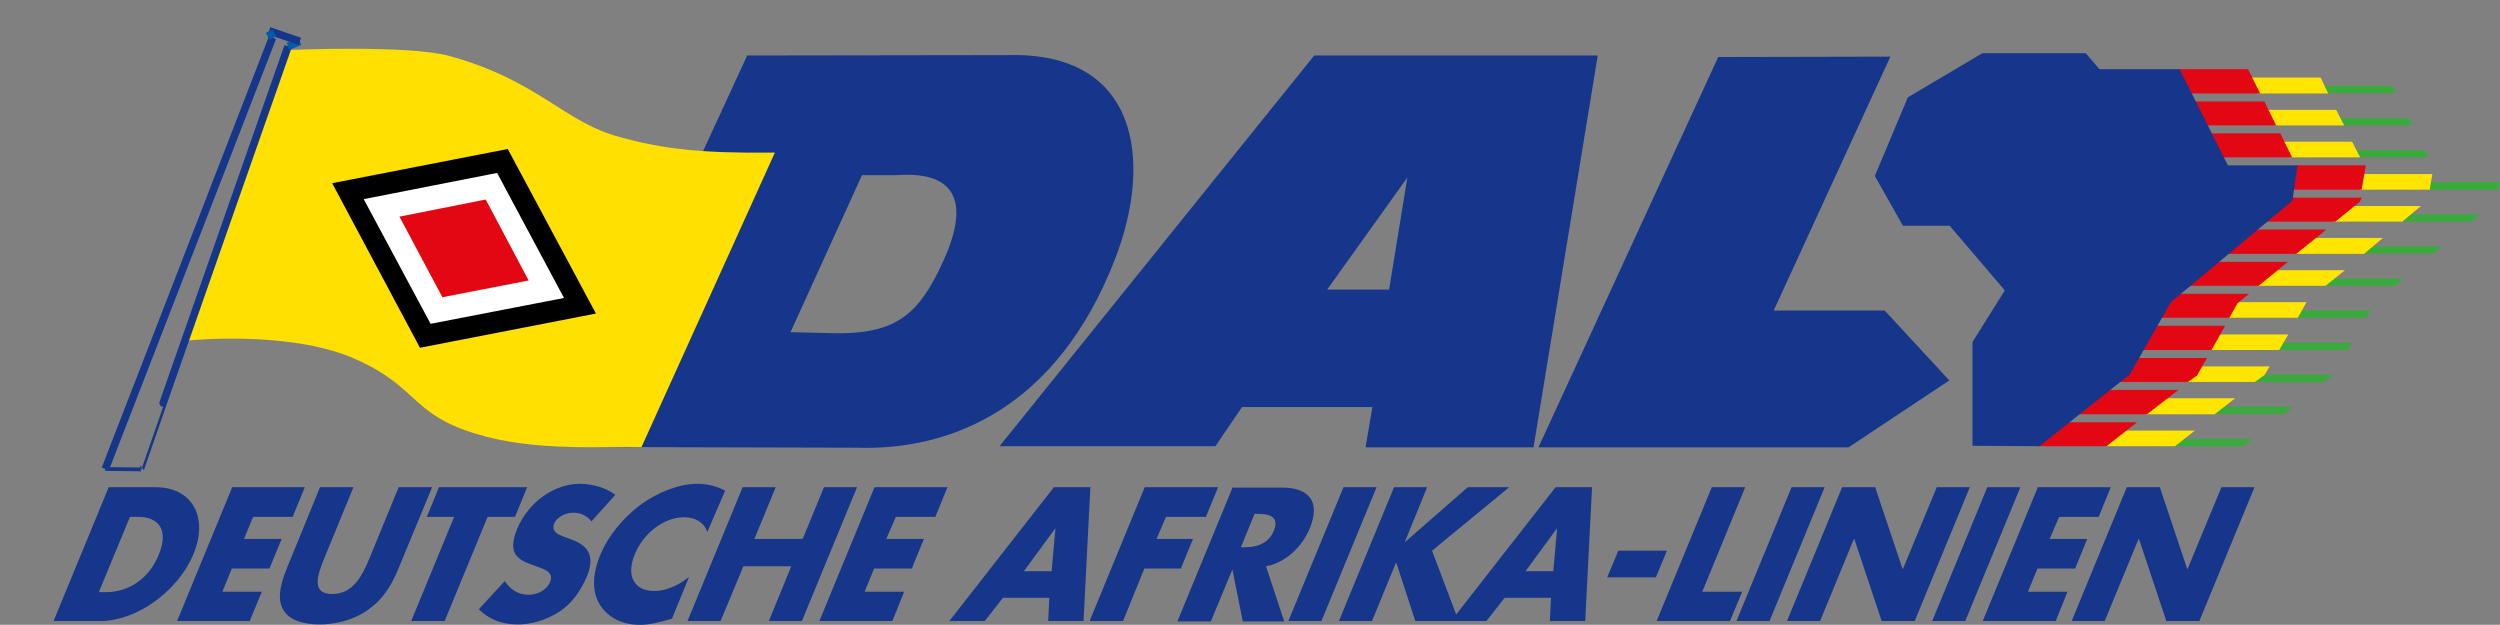 <?xml version="1.0" encoding="utf-8"?>
<!-- Generator: Adobe Illustrator 21.1.0, SVG Export Plug-In . SVG Version: 6.00 Build 0)  -->
<svg version="1.1" id="Ebene_1" xmlns="http://www.w3.org/2000/svg" xmlns:xlink="http://www.w3.org/1999/xlink" x="0px" y="0px"
	 viewBox="0 0 657.8 164.4" style="enable-background:new 0 0 657.8 164.4;" xml:space="preserve">
<rect x="0" y="0" width="657.8" height="164.4" fill="#808080" stroke="none"/>
<style type="text/css">
	.st0{fill:#39AA3C;}
	.st1{fill:#15368A;}
	.st2{fill:#FFE500;}
	.st3{fill:#FFE000;stroke:#FFE000;stroke-width:0.888;stroke-miterlimit:3.864;}
	.st4{fill:#FFFFFF;}
	.st5{fill:#E30613;}
	.st6{fill:none;}
	.st7{fill:none;stroke:#15368A;stroke-miterlimit:3.864;}
	.st8{fill:none;stroke:#15368A;stroke-width:2;stroke-miterlimit:3.864;}
	.st9{fill:none;stroke:#005CA9;stroke-width:2;stroke-miterlimit:3.864;}
</style>
<g>
	<polygon class="st0" points="611.2,22.6 629.4,22.6 630.5,24.5 612.2,24.5 	"/>
	<polygon class="st0" points="619.8,39.5 638,39.5 638.9,41.4 620.7,41.4 	"/>
	<polygon class="st0" points="615.6,31.1 633.8,31.1 634.7,33 616.5,33 	"/>
	<polygon class="st0" points="639.4,47.9 657.8,47.9 657.4,49.9 639.1,49.9 	"/>
	<polygon class="st0" points="614,73.3 632.4,73.3 630.1,75.2 611.8,75.2 	"/>
	<polygon class="st0" points="624.1,64.8 642.5,64.8 640.2,66.7 621.9,66.7 	"/>
	<polygon class="st0" points="634.2,56.4 652.6,56.4 650.2,58.3 631.9,58.3 	"/>
	<polygon class="st0" points="605.4,81.7 623.8,81.7 622.6,83.6 604.3,83.6 	"/>
	<polygon class="st0" points="600.4,90.2 618.8,90.2 617.7,92.1 599.4,92.1 	"/>
	<polygon class="st0" points="595.6,98.6 614,98.6 611.4,100.5 593.1,100.5 	"/>
	<polygon class="st0" points="585,107 603.4,107 601,108.9 582.7,108.9 	"/>
	<polygon class="st0" points="574.4,115.5 592.8,115.5 590.2,117.4 572,117.4 	"/>
	<path class="st1" d="M149.1,117.6l76,0.2c25.4,0.9,53.1-10.7,68.2-49.4c10.3-26.4,6-54.8-28-53.9l-68.7,0.1L149.1,117.6
		L149.1,117.6z M226.8,46.1h8.9c17-1.3,19.1,8.3,12.4,22.8c-6.2,13.6-12.1,18.8-27.6,18.8L208,87.4L226.8,46.1L226.8,46.1z"/>
	<polygon class="st2" points="592.4,20.4 610.6,20.4 612.6,24.6 594.3,24.6 	"/>
	<polygon class="st2" points="600.7,37.3 618.9,37.3 621,41.4 602.7,41.4 	"/>
	<polygon class="st2" points="596.5,28.9 614.7,28.9 616.8,33 598.5,33 	"/>
	<polygon class="st2" points="621.6,45.8 640,45.8 639.3,49.9 621,49.9 	"/>
	<polygon class="st2" points="598.6,71.1 617,71.1 611.9,75.2 593.6,75.2 	"/>
	<polygon class="st2" points="608.7,62.6 627,62.6 622,66.8 603.7,66.8 	"/>
	<polygon class="st2" points="618.7,54.2 637,54.2 632.1,58.3 613.8,58.3 	"/>
	<polygon class="st2" points="588.6,79.5 606.9,79.5 604.6,83.6 586.4,83.6 	"/>
	<polygon class="st2" points="583.7,88 602.1,88 599.7,92.1 581.4,92.1 	"/>
	<polygon class="st2" points="578.9,96.4 597.2,96.4 595.8,98.7 593.3,100.5 575.1,100.5 577.5,98.6 	"/>
	<polygon class="st2" points="569.7,104.8 588.1,104.8 582.7,109 564.5,109 	"/>
	<polygon class="st2" points="559.2,113.3 577.5,113.3 572.3,117.4 554,117.4 	"/>
	<path class="st1" d="M326.8,107.1h34.3l-1.8,10.6h44.2l16.9-103.1h-74.6L263,117.4h56.8L326.8,107.1L326.8,107.1z M349.2,76.2
		l21.1-29.5l-4.8,29.5H349.2L349.2,76.2z"/>
	<polygon class="st1" points="404.8,117.7 486.4,117.7 512.9,100.1 495.9,81.7 466.7,81.7 497.4,14.9 452.1,15 	"/>
	<path class="st3" d="M203.2,40.6l-34.7,76.6c-9.4-0.3-27.7,1.3-43.2-3.5c-17.3-5.3-14.8-12.3-32-19.8c-17-7.4-43.2-4.8-43.2-4.8
		L76,13.6c0,0,31.6-1.4,42.3,1.6c23.4,6.5,29.7,17.3,44.7,21.3C174.2,39.6,184.3,40.8,203.2,40.6L203.2,40.6z"/>
	<polygon points="133.6,39.2 156.8,82.5 110.5,91.5 87.4,48.2 	"/>
	<polygon class="st4" points="130.8,45.5 148.4,78.4 113.3,85.2 95.7,52.4 	"/>
	<polygon class="st5" points="127.8,52.5 139.1,73.8 116.4,78.2 105.1,57 	"/>
	<g>
		<line class="st6" x1="37.8" y1="122.2" x2="38.4" y2="121.5"/>
		<line class="st6" x1="38.5" y1="121.4" x2="39.1" y2="120.7"/>
		<line class="st6" x1="39.1" y1="120.7" x2="39.7" y2="120"/>
		<line class="st6" x1="39.8" y1="119.9" x2="40.4" y2="119.2"/>
		<line class="st6" x1="40.4" y1="119.2" x2="41" y2="118.5"/>
		<line class="st6" x1="41.1" y1="118.4" x2="41.7" y2="117.7"/>
		<line class="st6" x1="41.7" y1="117.6" x2="42.4" y2="117"/>
		<line class="st6" x1="42.4" y1="116.9" x2="43" y2="116.2"/>
		<line class="st6" x1="43.1" y1="116.1" x2="43.7" y2="115.4"/>
		<line class="st6" x1="66.1" y1="89.6" x2="66.7" y2="88.9"/>
		<line class="st6" x1="66.8" y1="88.9" x2="67.4" y2="88.2"/>
		<line class="st6" x1="67.4" y1="88.1" x2="68" y2="87.4"/>
		<line class="st6" x1="68.1" y1="87.3" x2="68.7" y2="86.6"/>
		<line class="st6" x1="68.8" y1="86.6" x2="69.4" y2="85.9"/>
		<line class="st6" x1="69.4" y1="85.8" x2="70" y2="85.1"/>
		<line class="st6" x1="70.1" y1="85.1" x2="70.7" y2="84.4"/>
		<line class="st6" x1="70.7" y1="84.3" x2="71.3" y2="83.6"/>
		<line class="st6" x1="71.4" y1="83.6" x2="72" y2="82.9"/>
		<line class="st6" x1="72" y1="82.8" x2="72.6" y2="82.1"/>
		<line class="st6" x1="72.7" y1="82" x2="73.3" y2="81.3"/>
		<line class="st6" x1="73.4" y1="81.3" x2="74" y2="80.6"/>
		<line class="st6" x1="74" y1="80.5" x2="74.6" y2="79.8"/>
		<line class="st6" x1="74.7" y1="79.8" x2="75.3" y2="79.1"/>
		<line class="st6" x1="75.3" y1="79" x2="75.9" y2="78.3"/>
		<line class="st6" x1="76" y1="78.3" x2="76.6" y2="77.6"/>
		<line class="st6" x1="76.7" y1="77.5" x2="77.3" y2="76.8"/>
		<line class="st6" x1="77.3" y1="76.7" x2="77.9" y2="76"/>
		<line class="st6" x1="78" y1="76" x2="78.6" y2="75.3"/>
		<line class="st6" x1="78.6" y1="75.2" x2="79.2" y2="74.5"/>
		<line class="st6" x1="79.3" y1="74.5" x2="79.9" y2="73.8"/>
		<line class="st6" x1="79.9" y1="73.7" x2="80.6" y2="73"/>
		<line class="st6" x1="80.6" y1="72.9" x2="81.2" y2="72.3"/>
		<line class="st6" x1="81.3" y1="72.2" x2="81.9" y2="71.5"/>
		<line class="st6" x1="81.9" y1="71.4" x2="82.5" y2="70.7"/>
		<line class="st6" x1="82.6" y1="70.7" x2="83.2" y2="70"/>
		<line class="st6" x1="83.2" y1="69.9" x2="83.8" y2="69.2"/>
		<line class="st6" x1="83.9" y1="69.2" x2="84.5" y2="68.5"/>
		<line class="st6" x1="84.6" y1="68.4" x2="85.2" y2="67.7"/>
		<line class="st6" x1="85.2" y1="67.6" x2="85.8" y2="66.9"/>
		<line class="st6" x1="85.9" y1="66.9" x2="86.5" y2="66.2"/>
		<line class="st6" x1="86.5" y1="66.1" x2="87.1" y2="65.4"/>
		<line class="st6" x1="87.2" y1="65.4" x2="87.8" y2="64.7"/>
		<line class="st6" x1="87.9" y1="64.6" x2="88.5" y2="63.9"/>
		<line class="st6" x1="88.5" y1="63.9" x2="89.1" y2="63.2"/>
		<line class="st6" x1="89.2" y1="63.1" x2="89.8" y2="62.4"/>
		<line class="st6" x1="89.8" y1="62.3" x2="90.4" y2="61.6"/>
		<line class="st6" x1="90.5" y1="61.6" x2="91.1" y2="60.9"/>
		<line class="st6" x1="91.1" y1="60.8" x2="91.7" y2="60.1"/>
		<line class="st6" x1="91.8" y1="60.1" x2="92.4" y2="59.4"/>
		<line class="st6" x1="92.5" y1="59.3" x2="93.1" y2="58.6"/>
		<line class="st6" x1="93.1" y1="58.6" x2="93.7" y2="57.9"/>
		<line class="st6" x1="93.8" y1="57.8" x2="94.4" y2="57.1"/>
		<line class="st6" x1="94.4" y1="57" x2="95" y2="56.3"/>
		<line class="st6" x1="95.1" y1="56.3" x2="95.7" y2="55.6"/>
		<line class="st6" x1="95.8" y1="55.5" x2="96.4" y2="54.8"/>
		<line class="st6" x1="96.4" y1="54.8" x2="97" y2="54.1"/>
		<line class="st6" x1="97.1" y1="54" x2="97.7" y2="53.3"/>
		<line class="st6" x1="97.7" y1="53.2" x2="98.3" y2="52.6"/>
		<line class="st6" x1="98.4" y1="52.5" x2="99" y2="51.8"/>
		<line class="st6" x1="99" y1="51.7" x2="99.7" y2="51"/>
		<line class="st6" x1="99.7" y1="51" x2="100.3" y2="50.3"/>
		<line class="st6" x1="100.4" y1="50.2" x2="101" y2="49.5"/>
		<line class="st6" x1="101" y1="49.5" x2="101.6" y2="48.8"/>
		<line class="st6" x1="101.7" y1="48.7" x2="102.3" y2="48"/>
	</g>
	<polygon class="st5" points="573.3,18.2 591.5,18.2 594.7,24.6 576.4,24.6 	"/>
	<polygon class="st5" points="581.8,35.1 600,35.1 603.1,41.4 584.9,41.4 	"/>
	<polygon class="st5" points="577.5,26.7 595.8,26.7 598.9,33 580.6,33 	"/>
	<polygon class="st5" points="604.2,43.5 622.5,43.5 621.4,49.9 603.2,49.9 	"/>
	<polygon class="st5" points="583.6,68.9 602,68.9 594.3,75.2 576,75.2 	"/>
	<polygon class="st5" points="593.7,60.4 612.1,60.4 604.2,66.8 586,66.8 	"/>
	<polygon class="st5" points="603,52 621.4,52 620.9,53.1 614.5,58.3 596.2,58.3 602.6,52.8 	"/>
	<polygon class="st5" points="573.5,77.3 591.8,77.3 588.8,79.7 586.6,83.6 568.3,83.6 570.7,79.5 	"/>
	<polygon class="st5" points="567.1,85.7 585.5,85.7 581.9,92.1 563.6,92.1 	"/>
	<polygon class="st5" points="562.3,94.2 580.7,94.2 578.1,98.8 575.7,100.5 557.5,100.5 559.8,98.7 	"/>
	<polygon class="st5" points="554.8,102.6 573.2,102.6 564.9,109 546.6,109 	"/>
	<polygon class="st5" points="543.9,111.1 562.3,111.1 554.3,117.4 536,117.4 	"/>
	<polygon class="st1" points="548.8,14 521.6,14 502,25.6 493.3,46.3 500.7,59.4 513,59.4 527.5,76.4 519,90 519,117.3 536.6,117.4 
		560.4,98.5 571.2,79.5 603.2,52.8 604.5,43.5 586.2,43.5 573.5,18.2 552.4,18.2 	"/>
	<path class="st1" d="M14.1,163.4h12.4c9.3,0,20.3-7.7,24.4-17.6c4.1-9.9-0.5-17.6-9.9-17.6H28.6L14.1,163.4L14.1,163.4z M34.2,136
		h2.1c5.6,0,8.1,3.5,5.5,9.9c-2.8,6.9-8.5,9.9-13.8,9.9h-2L34.2,136L34.2,136z"/>
	<polygon class="st1" points="77,136 80.2,128.2 61.1,128.2 46.6,163.4 65.7,163.4 68.9,155.7 58.5,155.7 61,149.6 70.9,149.6 
		74.1,141.8 64.2,141.8 66.6,136 	"/>
	<path class="st1" d="M104.9,128.2l-7.6,18.5c-1.9,4.6-4.3,9.6-9.9,9.6s-3.9-5-2-9.6l7.6-18.5h-8.8L76.1,148
		c-1.9,4.5-3.5,9-1.6,12.4c1.6,2.9,5.6,3.9,9.6,3.9c3.9,0,8.8-1,12.8-3.9c4.8-3.4,6.8-7.9,8.6-12.4l8.2-19.8H104.9L104.9,128.2z"/>
	<polygon class="st1" points="128.3,136 135.5,136 138.7,128.2 115.5,128.2 112.3,136 119.5,136 108.2,163.4 117,163.4 	"/>
	<path class="st1" d="M161.9,130.2c-2.3-1.8-6-2.9-9.3-2.9c-6.7,0-13.5,4.7-16.5,11.8c-2.8,6.8,0.2,8.3,5,9.9c1.6,0.6,4.7,1.4,3.7,4
		c-1,2.5-3.7,3.5-5.7,3.5c-3,0-4.9-1.6-6.3-3.6l-6.8,7.4c2.4,2.5,5.9,4,10.2,4c3.4,0,7.3-1,10.9-3.3c3.7-2.4,5.9-6,7.4-9.5
		c2.3-5.7-0.3-8.2-4.3-9.6l-1.9-0.7c-1.3-0.5-3.3-1.3-2.5-3.4c0.8-2,3.4-2.9,5-2.9c2.1,0,3.8,0.9,4.8,2.3L161.9,130.2L161.9,130.2z"
		/>
	<path class="st1" d="M190.8,129.1c-2.1-1.1-4.5-1.8-7.3-1.8c-4.7,0-10.4,2.1-15.2,5.7c-4.6,3.5-8.3,8.1-10.3,12.9
		c-2.2,5.2-2.3,9.8-0.1,13.3c2.1,3.3,5.8,5.2,10.5,5.2c2.7,0,5.1-0.7,8.4-1.6l4.5-11c-2.8,2.3-6.2,3.7-9.1,3.7c-5.4,0-7.5-4-5.2-9.6
		c2.2-5.5,7.6-9.8,13-9.8c3,0,5.3,1.4,6.1,3.9L190.8,129.1L190.8,129.1z"/>
	<polygon class="st1" points="198.5,141.8 204.1,128.2 195.4,128.2 180.9,163.4 189.6,163.4 195.6,149 208.2,149 202.3,163.4 
		211,163.4 225.5,128.2 216.8,128.2 211.2,141.8 	"/>
	<polygon class="st1" points="246.1,136 249.3,128.2 230.1,128.2 215.6,163.4 234.8,163.4 237.9,155.7 227.5,155.7 230,149.6 
		239.9,149.6 243.1,141.8 233.2,141.8 235.7,136 	"/>
	<path class="st1" d="M276.1,157.3l-0.3,6.1h9.3l1.8-35.2h-9.6l-27.5,35.2h9.3l4.8-6.1H276.1L276.1,157.3z M276.7,150.3h-7.3
		l8.2-11.2h0.1L276.7,150.3L276.7,150.3z"/>
	<polygon class="st1" points="317.3,136 320.5,128.2 301.2,128.2 286.7,163.4 295.5,163.4 301.1,149.6 310.7,149.6 313.9,141.8 
		304.3,141.8 306.8,136 	"/>
	<path class="st1" d="M333.1,149c5.1-0.9,9.5-5.1,11.5-9.9c3.1-7.5-0.6-10.8-7.2-10.8h-13.1l-14.5,35.2h8.8l5.6-13.5h0.1l2.7,13.5
		h10.9L333.1,149L333.1,149z M330.1,135.2h0.8c2.9,0,5.8,0.6,4.3,4.4c-1.6,3.8-5,4.4-7.9,4.4h-0.8L330.1,135.2L330.1,135.2z"/>
	<polygon class="st1" points="362.2,128.2 353.5,128.2 339,163.4 347.7,163.4 	"/>
	<polygon class="st1" points="369.6,142.7 369.6,142.7 375.5,128.2 366.8,128.2 352.3,163.4 361,163.4 367.3,148.1 367.4,148.1 
		372.4,163.4 383.8,163.4 376.8,144.9 397.1,128.2 386.2,128.2 	"/>
	<path class="st1" d="M408.1,157.3l-0.3,6.1h9.3l1.8-35.2h-9.6l-27.5,35.2h9.3l4.8-6.1H408.1L408.1,157.3z M408.7,150.3h-7.3
		l8.2-11.2h0.1L408.7,150.3L408.7,150.3z"/>
	<polygon class="st1" points="425.8,144.9 422.9,151.9 435.7,151.9 438.6,144.9 	"/>
	<polygon class="st1" points="459.2,128.2 450.4,128.2 435.9,163.4 455.2,163.4 458.4,155.7 447.9,155.7 	"/>
	<polygon class="st1" points="480.1,128.2 471.4,128.2 456.9,163.4 465.6,163.4 	"/>
	<polygon class="st1" points="470.2,163.4 478.9,163.4 487.8,141.8 487.9,141.8 495.1,163.4 503.8,163.4 518.3,128.2 509.6,128.2 
		500.7,149.7 500.6,149.7 493.4,128.2 484.7,128.2 	"/>
	<polygon class="st1" points="531.6,128.2 522.9,128.2 508.4,163.4 517.1,163.4 	"/>
	<polygon class="st1" points="552.2,136 555.4,128.2 536.2,128.2 521.7,163.4 540.9,163.4 544,155.7 533.6,155.7 536.1,149.6 
		546,149.6 549.2,141.8 539.3,141.8 541.8,136 	"/>
	<polygon class="st1" points="545.1,163.4 553.8,163.4 562.7,141.8 562.8,141.8 570,163.4 578.7,163.4 593.2,128.2 584.5,128.2 
		575.6,149.7 575.5,149.7 568.3,128.2 559.6,128.2 	"/>
</g>
<path class="st7" d="M36.9,123.5l-9.2-0.1"/>
<g>
	<path class="st8" d="M75.8,12.2c0,0-39,111.2-38.9,111.2"/>
	<line class="st9" x1="78.9" y1="10.9" x2="75.8" y2="12.2"/>
	<line class="st8" x1="70.8" y1="8.1" x2="78.9" y2="10.9"/>
	<line class="st8" x1="27.7" y1="123.4" x2="71.7" y2="9.9"/>
	<line class="st9" x1="71.8" y1="10" x2="70.8" y2="8.2"/>
</g>
</svg>
